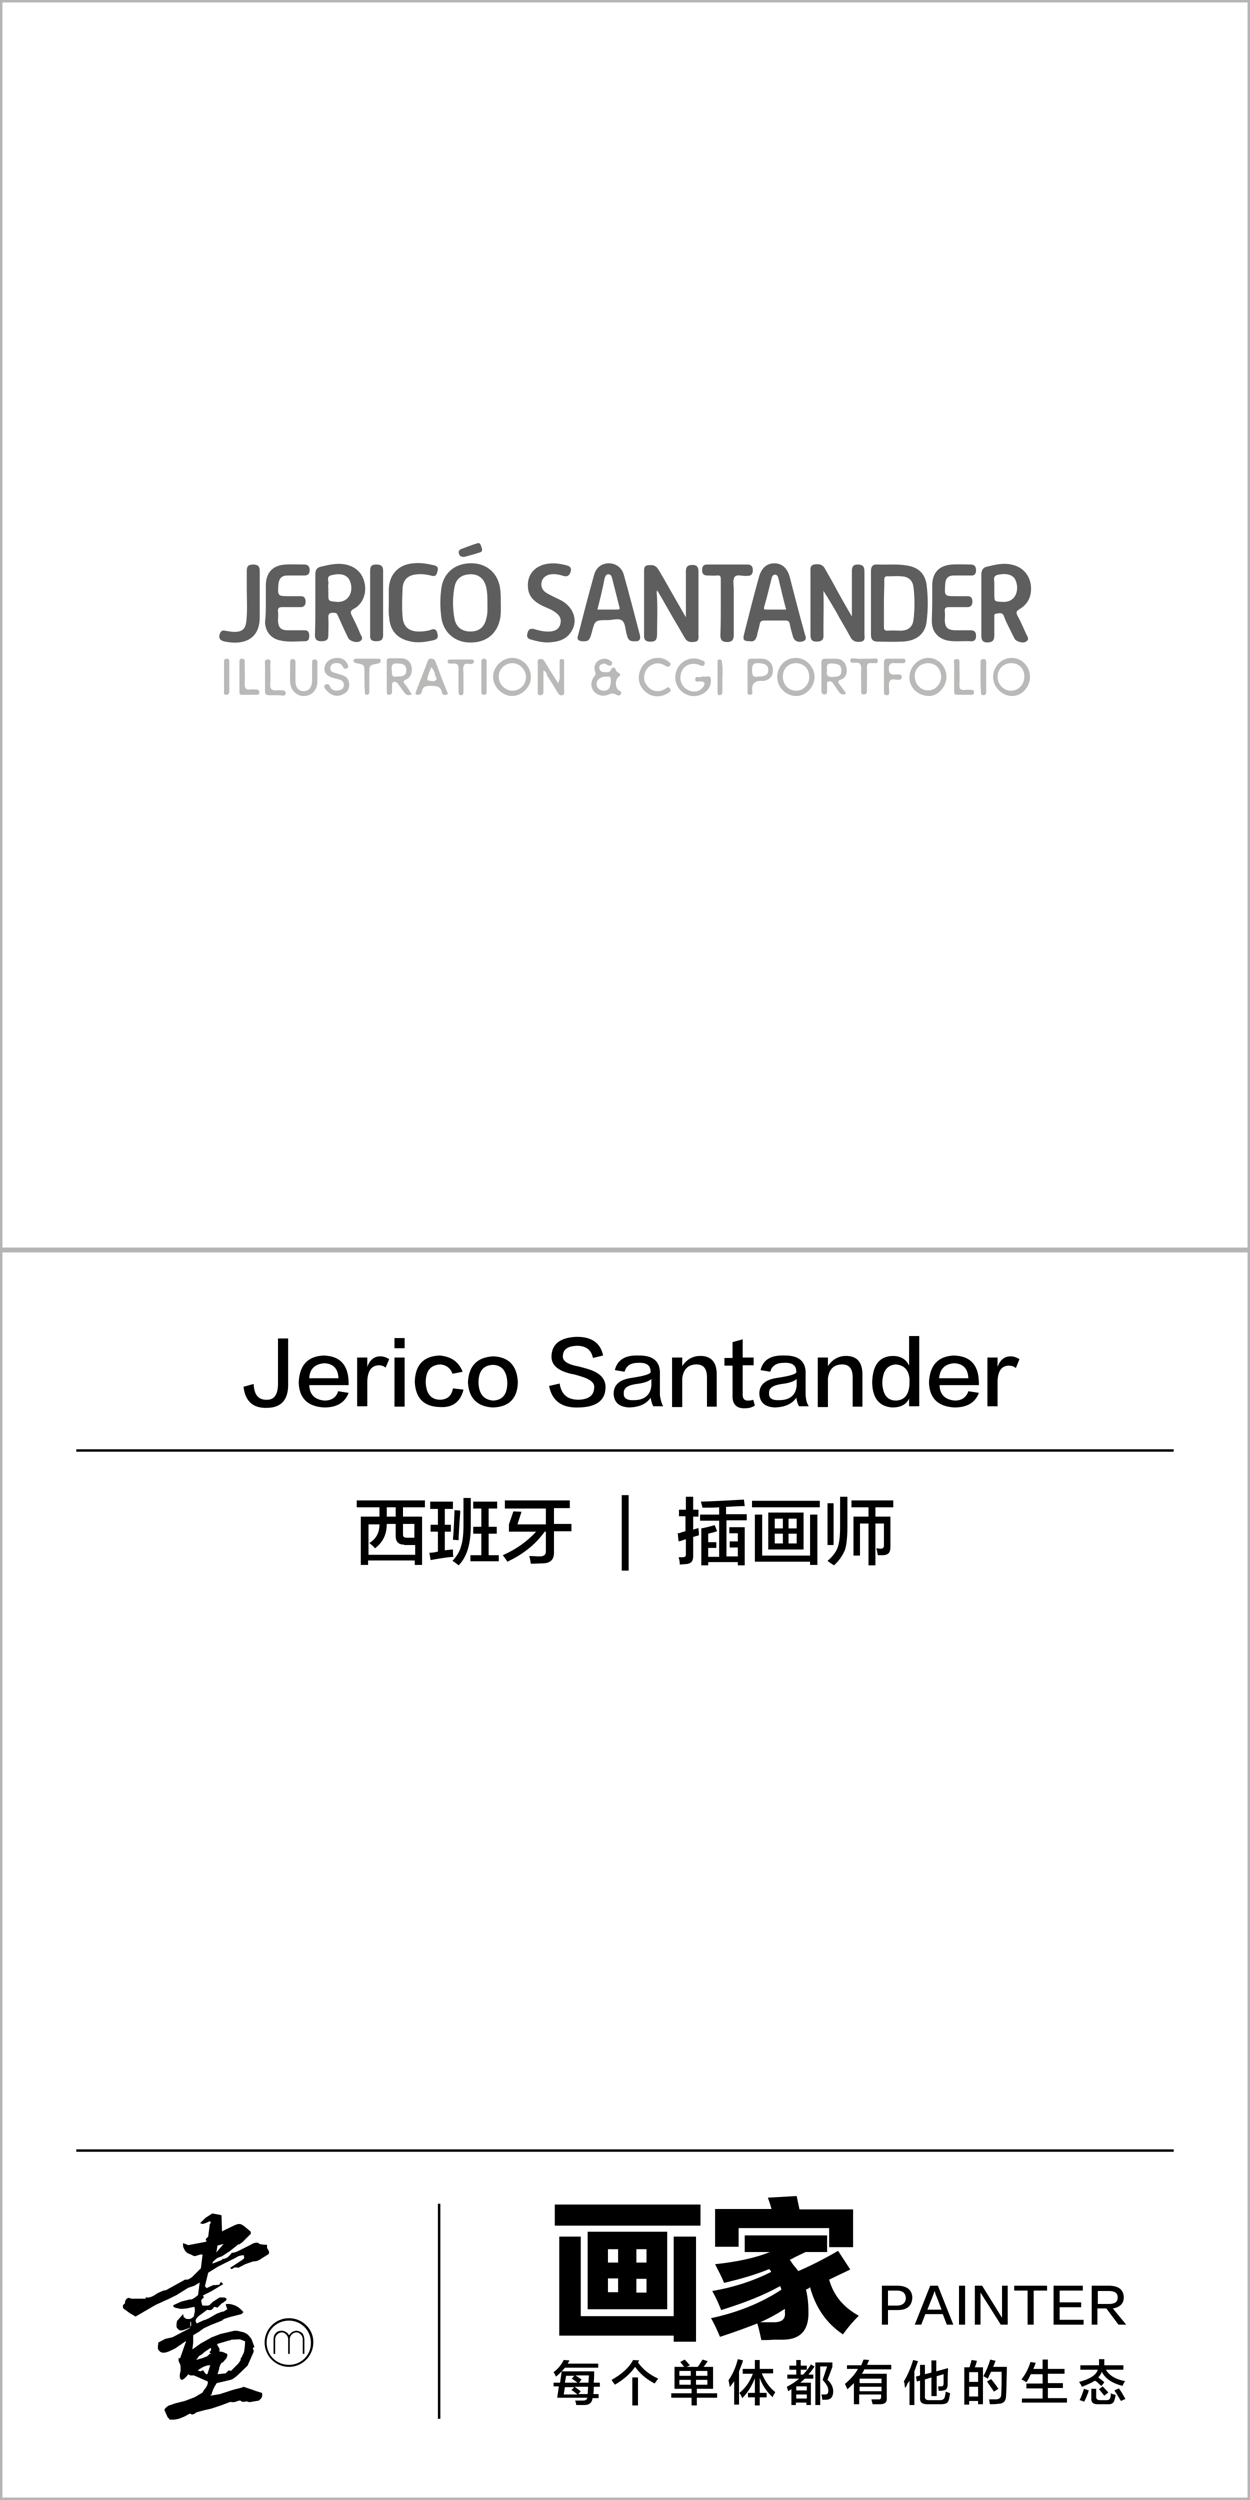 <?xml version="1.0" encoding="utf-8"?>
<!-- Generator: Adobe Illustrator 19.0.0, SVG Export Plug-In . SVG Version: 6.00 Build 0)  -->
<svg version="1.1" id="图层_1" xmlns="http://www.w3.org/2000/svg" xmlns:xlink="http://www.w3.org/1999/xlink" x="0px" y="0px"
	 width="308px" height="616px" viewBox="-5 -258 308 616" style="enable-background:new -5 -258 308 616;" xml:space="preserve">
<style type="text/css">
	.st0{fill:#5F5E5E;}
	.st1{fill:#B9B9B8;}
	.st2{fill:#B5B5B6;}
</style>
<g id="XMLID_72_">
	<path id="XMLID_70_" class="st0" d="M204.9-106.1c0-4,0-7.6,0-11.2c0-1,0.3-1.6,1.4-1.6c1.2,0,1.7,0.4,1.7,1.7c0,5.1,0,10.2,0,15.3
		c0,0.8,0.3,1.8-0.8,2s-2.1,0-2.7-1.2c-1.1-2.1-2.4-4.1-3.5-6.2c-1-1.7-2-3.4-3.1-5.1c0.1,3,0,6,0,8.9c0,0.6,0,1.3,0,1.9
		c0.1,1.2-0.4,1.7-1.7,1.7s-1.5-0.7-1.5-1.8c0-5.1,0-10.2,0-15.3c0-0.7-0.2-1.7,0.9-1.9c1-0.2,2-0.1,2.6,0.9
		c0.7,1.3,1.5,2.6,2.2,3.9C201.8-111.5,203.2-109,204.9-106.1z"/>
	<path id="XMLID_69_" class="st0" d="M156.8-112.1c0.3,3.5,0.1,6.9,0.1,10.4c0,1.5-0.5,1.9-2,1.8c-0.8-0.1-1.2-0.5-1.2-1.3
		c0-5.4,0-10.9,0-16.3c0-0.6,0.2-1.1,0.8-1.2c0.9-0.1,1.8-0.2,2.5,0.7c0.5,0.7,0.9,1.5,1.4,2.3c1.8,3.2,3.6,6.3,5.6,9.8
		c0-1.5,0-2.6,0-3.7c0-2.5,0-5,0-7.6c0-1.2,0.5-1.6,1.6-1.6s1.5,0.5,1.5,1.6c0,5.2,0,10.4,0,15.5c0,0.7,0.2,1.6-0.7,1.8
		c-1,0.2-2,0.2-2.6-0.8c-0.7-1.2-1.4-2.4-2.1-3.6c-1.5-2.5-2.9-5.1-4.4-7.6c-0.1-0.2-0.1-0.5-0.4-0.4
		C156.8-112.6,156.8-112.3,156.8-112.1z"/>
	<path id="XMLID_140_" class="st0" d="M209.6-109.6c0-2.6,0-5.1,0-7.7c0-1.2,0.5-1.7,1.7-1.6c2.5,0.1,5-0.2,7.5,0.3
		c2.6,0.5,4.1,2,4.5,4.6c0.4,3.1,0.4,6.2,0,9.3c-0.4,3-2.6,4.7-6.1,4.8c-2,0.1-4,0-5.9,0c-1.2,0-1.7-0.5-1.7-1.7
		C209.6-104.3,209.6-106.9,209.6-109.6z M212.8-109.4c0,1.9,0,3.9,0,5.8c0,0.7,0.1,1,0.9,1c1.1-0.1,2.3,0,3.4,0c1.8-0.1,2.8-1,3-2.8
		c0.3-2.6,0.3-5.2,0-7.8c-0.2-1.8-1.2-2.7-3-2.8c-1-0.1-2.1,0-3.1,0c-0.9-0.1-1.2,0.2-1.1,1.1C212.9-113.2,212.8-111.3,212.8-109.4z
		"/>
	<path id="XMLID_137_" class="st0" d="M118.4-109.4c0,1.5,0.1,3-0.3,4.4c-0.9,3.5-3.7,5.5-7.6,5.3c-3.4-0.1-6.1-2.4-6.7-5.8
		c-0.4-2.6-0.4-5.3,0-7.9c0.7-3.8,3.7-6,7.8-5.8c3.7,0.2,6.4,2.8,6.7,6.8C118.4-111.4,118.4-110.4,118.4-109.4z M115.1-109.5
		c0-1.3,0-2.5-0.3-3.8c-0.5-2.1-1.8-3.2-3.8-3.2c-2.1,0-3.6,1-4,3.1c-0.5,2.6-0.5,5.3,0,7.9c0.4,2,1.8,3.1,3.9,3.1s3.4-1,3.9-3.1
		C115.2-106.8,115.1-108.2,115.1-109.5z"/>
	<path id="XMLID_134_" class="st0" d="M236.8-109c0-2.5,0-5,0-7.4c0-1.1,0.4-1.8,1.5-2c2.1-0.5,4.1-1,6.3-0.4c2.4,0.6,4.1,2.5,4.4,5
		c0.3,2.5-0.6,4.6-2.8,5.9c-0.8,0.5-0.9,0.8-0.5,1.6c0.8,1.4,1.4,2.9,2.1,4.4c0.3,0.7,1,1.4,0,2c-0.7,0.5-2.4,0-2.8-0.7
		c-0.5-1-1-2-1.5-3c-0.4-0.8-0.8-1.6-1.1-2.5c-0.4-1.1-1.2-0.8-1.9-0.7c-0.8,0.1-0.4,0.8-0.5,1.2c0,1.4,0,2.8,0,4.2
		c0,1.2-0.5,1.7-1.7,1.7s-1.5-0.6-1.5-1.7C236.8-104.1,236.8-106.6,236.8-109z M240-113c0,0.4,0,0.8,0,1.2c0,2.1,0,2,2,2.1
		c3.5,0.2,4.2-3.2,3.2-5.4c-0.6-1.3-2.2-1.7-4.2-1.3c-1.6,0.3-0.9,1.5-1,2.3C240-113.7,240-113.4,240-113z"/>
	<path id="XMLID_131_" class="st0" d="M72.7-109.1c0-2.5,0-5,0-7.4c0-1.1,0.4-1.7,1.5-1.9c2.1-0.5,4.2-1,6.4-0.4
		c2.5,0.7,3.9,2.4,4.3,4.8c0.4,2.4-0.6,4.9-2.7,6c-0.9,0.5-0.9,0.9-0.5,1.7c0.7,1.4,1.4,2.8,2,4.3c0.3,0.7,1,1.4,0,2
		c-0.8,0.5-2.5,0-2.9-0.8c-0.9-1.8-1.7-3.6-2.5-5.4c-0.2-0.4-0.3-0.8-0.9-0.8c-1-0.1-1.6,0.1-1.5,1.3c0.1,1.4,0,2.9,0,4.3
		c0,1.1-0.6,1.4-1.7,1.4s-1.6-0.4-1.6-1.5C72.7-104,72.7-106.6,72.7-109.1z M75.9-113c0,0.4,0,0.8,0,1.2c0,2,0,1.9,2.1,2.1
		c3.2,0.2,4.3-3,3.1-5.4c-0.7-1.3-2.2-1.7-4.3-1.2c-1.6,0.3-0.7,1.5-0.9,2.3C75.8-113.7,75.9-113.3,75.9-113z"/>
	<path id="XMLID_128_" class="st0" d="M151.3-100c-1,0.1-1.6-0.4-1.8-1.4c0-0.1,0-0.2-0.1-0.3c-0.3-1.1-0.3-2.6-1-3.3
		c-0.9-0.8-2.4-0.2-3.7-0.2c-3.1,0-3.1,0-3.9,3.1c-0.5,1.9-0.8,2.2-2.4,2.1c-0.9-0.1-1.3-0.5-1-1.3c1.3-5.1,2.6-10.1,4-15.1
		c0.5-1.8,1.9-2.8,3.6-2.8c1.7,0,3.2,1,3.7,2.8c1.4,5,2.7,10,4,15C152.9-100.2,152.3-99.9,151.3-100z M142.2-107.8
		c1.7,0,3.3,0,4.9,0c0.6,0,0.7-0.2,0.5-0.7c-0.6-2.4-1.2-4.7-1.8-7.1c-0.1-0.4-0.3-0.9-0.9-0.9c-0.6,0-0.7,0.5-0.9,0.9
		C143.5-113,142.9-110.5,142.2-107.8z"/>
	<path id="XMLID_125_" class="st0" d="M179.8-100c-1.5,0-1.8-0.3-1.5-1.6c1.2-4.8,2.4-9.5,3.7-14.2c0.6-2.2,1.9-3.4,3.8-3.4
		c1.9,0,3.2,1.2,3.8,3.4c1.2,4.7,2.4,9.3,3.7,14c0.2,0.7,0.6,1.4-0.4,1.8c-1.1,0.4-2.2,0-2.5-1.1c-0.3-1-0.6-2.1-0.8-3.1
		c-0.1-0.7-0.4-0.9-1.1-0.9c-1.7,0-3.4,0-5.1,0c-0.7,0-1.1,0.2-1.2,0.9c-0.2,1-0.5,1.9-0.7,2.9C181.2-100.3,180.7-99.8,179.8-100z
		 M188.7-107.8c-0.7-2.6-1.3-5.2-1.9-7.7c-0.1-0.4-0.3-0.9-0.8-0.9c-0.6,0-0.8,0.5-0.9,1c-0.6,2.3-1.1,4.6-1.8,6.9
		c-0.2,0.7,0.1,0.7,0.6,0.7C185.4-107.8,186.9-107.8,188.7-107.8z"/>
	<path id="XMLID_56_" class="st0" d="M60.5-109.5c0-1.4,0-2.8,0-4.2c0-3.1,1.6-5,4.8-5.2c1.6-0.1,3.2,0,4.7,0c0.9,0,1.3,0.5,1.3,1.4
		s-0.4,1.3-1.3,1.3c-1.4,0-2.7,0-4.1,0c-1.5,0-2.1,0.7-2.3,2.1c-0.2,3-0.2,3,2.7,3c0.9,0,1.9,0,2.8,0s1.2,0.5,1.2,1.4
		c0,0.8-0.4,1.3-1.2,1.3c-1.5,0-3.1,0-4.6,0c-0.7,0-1.1,0.2-1,1s0,1.6,0,2.4c0.1,1.6,0.7,2.3,2.4,2.3c1.4,0,2.8,0,4.2,0
		c0.9,0,1.1,0.6,1.1,1.4c0,0.7-0.2,1.3-1,1.3c-2.1,0-4.1,0.3-6.2-0.2c-2.3-0.5-3.6-2.2-3.7-4.5C60.5-106.3,60.5-107.9,60.5-109.5z"
		/>
	<path id="XMLID_55_" class="st0" d="M224.7-109.5c0-1.4,0-2.8,0-4.2c0-3.2,1.7-5,4.9-5.2c1.5-0.1,3.1,0,4.6,0
		c0.9,0,1.3,0.5,1.3,1.4s-0.4,1.4-1.3,1.3c-1.4,0-2.7,0-4.1,0c-1.5,0-2.1,0.7-2.2,2.1c-0.2,3-0.2,3,2.7,3c0.9,0,1.9,0,2.8,0
		c1,0,1.2,0.6,1.2,1.4c0,0.8-0.4,1.3-1.2,1.3c-1.5,0-3.1,0-4.6,0c-0.7,0-1.1,0.2-1,1s0,1.6,0,2.4c0.1,1.6,0.7,2.2,2.4,2.3
		c1.3,0,2.6,0,3.9,0c1,0,1.4,0.4,1.4,1.4s-0.5,1.4-1.4,1.3c-1.9-0.1-3.9,0.2-5.8-0.2c-2.3-0.6-3.6-2.2-3.7-4.5
		C224.6-106.3,224.7-107.9,224.7-109.5z"/>
	<path id="XMLID_54_" class="st0" d="M130-99.7c-1.4,0-2.8-0.3-4.1-0.7c-1-0.2-1.2-0.8-0.9-1.7c0.2-0.9,0.8-1.1,1.6-0.9
		c1.3,0.4,2.6,0.7,4,0.6c1.1-0.1,2-0.5,2.4-1.6c0.4-1.2,0.1-2.2-1-3c-1-0.8-2.2-1.2-3.3-1.7c-1.8-0.9-3.4-2.1-3.6-4.4
		c-0.3-2.9,1.2-5,3.9-5.8c1.9-0.5,3.7-0.3,5.6,0.2c0.8,0.2,1.3,0.6,1,1.6c-0.3,0.9-0.8,1.3-1.8,1c-0.9-0.3-1.9-0.5-2.9-0.4
		c-1.1,0.1-2,0.6-2.4,1.7c-0.3,1.1,0,2.1,1,2.8c1.1,0.7,2.3,1.2,3.5,1.8c3.2,1.6,4.5,4.9,2.9,7.6C134.6-100.3,132.4-99.8,130-99.7z"
		/>
	<path id="XMLID_53_" class="st0" d="M90.8-109.4c0-1.1,0-2.3,0-3.4c0.1-3.7,2.4-6.1,6-6.4c1.8-0.2,3.5,0.1,5.2,0.5
		c0.9,0.2,1,0.7,0.8,1.5c-0.2,0.7-0.4,1.3-1.3,1.1c-1.1-0.3-2.3-0.5-3.5-0.4c-2.3,0.1-3.7,1.2-3.8,3.5c-0.1,2.3-0.2,4.7,0,7
		c0.2,2.9,2.1,4,5.6,3.5c0.4-0.1,0.9-0.1,1.3-0.3c1-0.4,1.5-0.1,1.7,1c0.3,1.1-0.3,1.4-1.2,1.6c-1.9,0.4-3.8,0.7-5.7,0.2
		c-3.1-0.7-4.8-2.7-5-5.8C90.7-106.9,90.8-108.2,90.8-109.4L90.8-109.4z"/>
	<path id="XMLID_52_" class="st0" d="M172.6-108.4c0-2.3,0-4.6,0-6.9c0-0.7-0.2-1-0.9-0.9c-0.8,0.1-1.6,0-2.4,0
		c-0.9,0-1.3-0.4-1.3-1.3c0-0.9,0.3-1.4,1.2-1.4c3.3,0,6.7,0,10,0c0.9,0,1.3,0.5,1.3,1.4c0,0.8-0.3,1.4-1.3,1.4c-0.1,0-0.2,0-0.3,0
		c-1,0.1-2.4-0.5-2.9,0.3c-0.5,0.7-0.2,2-0.2,3c0,3.7,0,7.5,0,11.2c0,1.1-0.3,1.8-1.6,1.8c-1.4,0-1.7-0.6-1.7-1.8
		C172.6-104,172.6-106.2,172.6-108.4z"/>
	<path id="XMLID_51_" class="st0" d="M59-111.2c0,1.8,0,3.5,0,5.3c0,5.7-4.3,6.7-7.9,6.1c-0.4-0.1-0.9-0.1-1.3-0.3
		c-0.7-0.3-0.9-0.8-0.7-1.5s0.5-1.2,1.3-1c0.8,0.1,1.5,0.3,2.3,0.3c2,0,2.8-0.7,3-2.7c0.3-2.7,0.1-5.4,0.1-8.1c0-1.4,0-2.8,0-4.2
		c0-1.2,0.4-1.6,1.6-1.6c1.2,0,1.6,0.5,1.6,1.6C59-115.3,59-113.2,59-111.2L59-111.2z"/>
	<path id="XMLID_50_" class="st0" d="M86.2-109.4c0-2.7,0-5.3,0-8c0-1.1,0.4-1.5,1.5-1.5s1.7,0.3,1.7,1.5c0,5.3,0,10.6,0,15.9
		c0,1.2-0.6,1.5-1.7,1.5s-1.6-0.4-1.5-1.5C86.2-104.1,86.2-106.8,86.2-109.4z"/>
	<path id="XMLID_115_" class="st1" d="M248.8-91.3c0,2.6-2,4.8-4.4,4.8c-2.5,0-4.7-2.2-4.7-4.7c0-2.6,2.1-4.7,4.6-4.7
		C246.7-95.9,248.7-93.9,248.8-91.3z M247.4-91.3c0-2-1.3-3.3-3.3-3.3c-1.9,0-3.3,1.5-3.3,3.4c0,1.8,1.5,3.4,3.3,3.4
		C246-87.8,247.4-89.4,247.4-91.3z"/>
	<path id="XMLID_112_" class="st1" d="M121.2-95.9c2.5,0,4.6,2.1,4.6,4.7c0.1,2.4-2.2,4.7-4.6,4.7s-4.7-2.2-4.7-4.7
		C116.5-93.7,118.7-95.9,121.2-95.9z M121.2-94.6c-1.8,0-3.4,1.6-3.3,3.3c0,1.9,1.5,3.4,3.3,3.5c1.9,0,3.4-1.5,3.4-3.4
		C124.6-93,123-94.6,121.2-94.6z"/>
	<path id="XMLID_109_" class="st1" d="M228.2-91.2c0,2.5-2.2,4.8-4.4,4.7c-2.7-0.1-4.8-2.1-4.7-4.7c0-2.5,2.2-4.7,4.6-4.7
		C226.2-95.9,228.2-93.8,228.2-91.2z M226.9-91.1c0-2-1.2-3.4-3.1-3.5c-2,0-3.4,1.3-3.4,3.2s1.4,3.5,3.2,3.5
		C225.3-87.8,226.8-89.3,226.9-91.1z"/>
	<path id="XMLID_106_" class="st1" d="M186.5-91.2c0-2.6,2-4.7,4.6-4.7c2.5,0,4.6,2.2,4.6,4.7s-2.1,4.7-4.5,4.7
		C188.7-86.5,186.5-88.6,186.5-91.2z M194.4-91.2c0-2-1.3-3.3-3.2-3.4c-1.9,0-3.3,1.3-3.3,3.3s1.4,3.5,3.3,3.5
		C192.9-87.8,194.4-89.3,194.4-91.2z"/>
	<path id="XMLID_103_" class="st1" d="M144-95.7c0.1,0,0.5,0,0.8,0.2c0.5,0.2,1.2,0.5,1,1.1c-0.2,0.7-0.9,0.4-1.4,0.1
		c-0.5-0.4-0.9-0.1-1.4,0.1c-0.3,0.2-0.4,0.6-0.3,1c0.2,0.5,0.5,0.8,1.1,0.8c0.7,0,1.4,0.3,1.8-0.7c0.2-0.5,0.9-0.6,1.1,0.1
		c0.2,0.5,0.4,0.6,0.8,0.8c0.4,0.3,0.5,0.6,0,0.9c-1,0.7-1,2.8,0,3.4c0.4,0.2,0.7,0.4,0.5,0.9s-0.8,0.4-1.1,0.2
		c-0.8-0.5-1.4-0.3-2.1,0c-1.3,0.5-2.7,0.1-3.5-0.9s-0.8-2.4,0.1-3.6c0.4-0.5,0.4-0.8,0.2-1.3C141.1-94.2,142.1-95.6,144-95.7z
		 M145.5-89.9c0-1.4,0-1.4-1.1-1.4c-1.4,0-2.4,0.8-2.4,1.8s0.8,1.7,1.8,1.7C144.9-87.8,145.4-88.5,145.5-89.9z"/>
	<path id="XMLID_100_" class="st1" d="M96.5-86.9c-1,0.4-1.5,0.1-2-0.6c-0.5-0.7-1-1.4-1.5-2.1c-0.2-0.3-0.6-0.4-0.9-0.4
		c-0.5,0.1-0.5,0.5-0.5,0.8c0,0.5,0,1.1,0,1.6s-0.2,0.8-0.7,0.8s-0.6-0.2-0.6-0.7c0-2.5,0-5,0-7.6c0-0.6,0.3-0.7,0.8-0.7
		c0.9,0,1.9,0,2.8,0c1.3,0,2.3,0.9,2.5,2c0.3,1.3-0.2,2.8-1.3,3.2c-0.9,0.4-0.7,0.7-0.3,1.2c0.3,0.3,0.5,0.7,0.8,1.1
		C95.9-87.8,96.1-87.4,96.5-86.9z M92.8-91.3c1.8,0,2.3-0.4,2.3-1.6c0-1.1-0.6-1.6-2-1.6c-1.1-0.1-1.7,0.1-1.6,1.4
		C91.7-92.2,91.2-91,92.8-91.3z"/>
	<path id="XMLID_37_" class="st1" d="M128.9-92.8c0,1.7,0,3.2,0,4.8c0,0.6,0.1,1.3-0.8,1.3c-0.9,0-0.5-0.8-0.6-1.3
		c0-2.2,0-4.3,0-6.5c0-0.4-0.2-1,0.5-1.1c0.6-0.1,0.9,0.1,1.2,0.6c1,1.7,2.1,3.4,3.3,5.3c0.7-1.2,0.3-2.3,0.4-3.5c0-0.5,0-1,0-1.5
		c0-0.4-0.1-1,0.6-0.9c0.6,0,0.5,0.5,0.5,0.9c0,2.3,0,4.5,0,6.8c0,0.4,0.2,1-0.4,1.2c-0.6,0.2-1-0.3-1.3-0.8c-0.8-1.4-1.6-2.7-2.5-4
		C129.7-92,129.6-92.5,128.9-92.8z"/>
	<path id="XMLID_96_" class="st1" d="M197.4-91.3c0-1.1,0-2.2,0-3.4c0-0.8,0.3-1,1-1c0.9,0,1.9,0,2.8,0c1.2,0.1,2,0.8,2.3,1.9
		c0.4,1.4,0,2.8-1.2,3.2c-1.1,0.4-0.8,0.8-0.3,1.4c0.4,0.5,0.8,1.1,1.2,1.6c0.1,0.2,0.3,0.4,0.1,0.6c-0.1,0.1-0.4,0.1-0.6,0.1
		c-0.6,0-0.9-0.5-1.2-0.9c-0.4-0.6-0.8-1.2-1.2-1.8c-0.3-0.4-0.7-0.6-1.1-0.5c-0.6,0.1-0.4,0.6-0.4,1s0,0.9,0,1.3
		c0,0.4,0,0.9-0.6,0.9s-0.8-0.4-0.8-0.9v-0.1C197.4-89,197.4-90.1,197.4-91.3z M198.8-92.8c-0.3,1.2,0.2,1.7,1.5,1.6
		c1.1-0.1,2-0.1,2-1.5c0-1.3-0.5-1.7-2.1-1.8C198.8-94.7,198.6-94,198.8-92.8z"/>
	<path id="XMLID_34_" class="st1" d="M168.3-91.3c0.6,0.2,1.6-0.4,1.8,0.4c0.2,0.8,0,1.9-0.6,2.7c-1.2,1.6-3.5,2.2-5.4,1.3
		c-2-0.9-3.1-3.1-2.6-5.2c0.6-2.9,3.6-4.4,6.2-3.3c0.5,0.2,1.2,0.3,0.9,1.1c-0.3,0.7-0.9,0.3-1.4,0.1c-1.4-0.5-2.8-0.2-3.7,0.8
		s-1.1,2.7-0.5,3.9s1.9,2,3.3,1.9c0.9-0.1,1.5-0.5,2-1.2c0.2-0.3,0.4-0.6,0.2-1c-0.2-0.3-0.6-0.2-0.8-0.3c-0.5-0.1-1.4,0.4-1.4-0.5
		c0-1,1-0.4,1.5-0.6C167.9-91.3,168.1-91.3,168.3-91.3z"/>
	<path id="XMLID_92_" class="st1" d="M105.3-87.3c0.1,0.3-0.1,0.5-0.4,0.5c-0.4,0.1-0.9,0-1-0.5c-0.3-1.8-1.6-1.7-2.9-1.7
		c-1,0-1.8,0.1-2,1.3c-0.1,0.3-0.2,0.7-0.6,0.8c-0.3,0.1-0.6,0.2-0.9,0s0-0.5,0-0.7c0.9-2.4,1.9-4.8,2.8-7.3c0.2-0.5,0.4-0.9,1-0.8
		c0.5,0,0.8,0.2,1,0.7c0.9,2.4,1.8,4.9,2.8,7.3C105.2-87.5,105.3-87.4,105.3-87.3z M101.3-93.6c-0.4,0.9-0.7,1.6-0.9,2.4
		c-0.1,0.3-0.3,0.8,0.2,0.9c0.6,0.1,1.3,0.3,1.8-0.1c0.4-0.3-0.1-0.9-0.2-1.3C102.1-92.3,101.9-92.9,101.3-93.6z"/>
	<path id="XMLID_31_" class="st1" d="M78.2-95.9c0.9,0,1.9,0.4,2.4,1.5c0.2,0.4,0.4,0.8-0.1,1.1c-0.4,0.2-0.8,0.1-1-0.4
		c-0.4-0.8-1.1-1-1.9-0.9c-0.7,0.1-1.1,0.4-1.2,1.1c-0.1,0.6,0.2,1,0.8,1.2c0.4,0.1,0.9,0.3,1.3,0.4c1.2,0.3,2.3,0.7,2.5,2.1
		c0.2,1-0.1,2-1,2.6c-1.2,0.8-2.4,0.9-3.7,0.1c-0.4-0.3-0.8-0.7-1.1-1.1c-0.2-0.3-0.6-0.8,0-1.1c0.5-0.3,0.9-0.1,1.1,0.4
		c0.4,1,1.3,1.2,2.2,1c0.6-0.1,1.1-0.4,1.2-1.1c0.1-0.7-0.2-1.3-0.9-1.5c-0.6-0.2-1.2-0.3-1.8-0.5c-1.6-0.5-2.3-1.4-2-2.7
		C75.3-95,76.5-95.9,78.2-95.9z"/>
	<path id="XMLID_30_" class="st1" d="M73.2-92c0,0.7,0,1.4,0,2c0,2-1.4,3.5-3.3,3.5c-1.7,0.1-3.3-1.4-3.4-3.3c-0.1-1.7,0-3.3,0-5
		c0-0.4,0-0.8,0.6-0.8s0.7,0.4,0.7,0.9c0,1.5,0,3,0,4.5c0,1.6,0.8,2.5,2,2.5c1.3,0,2-0.9,2.1-2.4c0-1.5,0-3,0-4.5
		c0-0.5,0-0.9,0.6-0.9c0.7,0,0.7,0.4,0.7,0.9C73.2-93.8,73.2-92.9,73.2-92z"/>
	<path id="XMLID_87_" class="st1" d="M179.2-91.2c0-1.2,0-2.3,0-3.5c0-0.7,0.2-1,0.9-1c0.9,0,1.9,0,2.8,0c1.3,0.1,2.3,1,2.5,2.2
		c0.2,1.7-0.3,2.7-1.8,3.2c-0.1,0-0.3,0.1-0.4,0.1c-2-0.2-3.2,0.4-2.8,2.8c0.1,0.4-0.3,0.6-0.7,0.6c-0.5,0-0.5-0.4-0.5-0.8
		C179.2-88.7,179.2-90,179.2-91.2z M181.8-91.3c1.8,0,2.5-0.5,2.5-1.6s-0.7-1.6-2.3-1.7c-1.3-0.1-1.7,0.4-1.7,1.7
		S180.6-91,181.8-91.3z"/>
	<path id="XMLID_27_" class="st1" d="M157.1-95.9c1,0,1.9,0.3,2.6,0.9c0.3,0.2,0.8,0.5,0.4,1c-0.3,0.4-0.7,0.3-1.1,0.1
		c-1.2-0.8-2.4-0.9-3.7-0.1c-1.5,0.9-2.1,3.2-1.1,4.6c1,1.7,3,2.2,4.6,1.2c0.5-0.3,0.9-0.8,1.3-0.1c0.5,0.7-0.3,0.9-0.7,1.2
		c-1.7,1-3.8,0.9-5.3-0.4c-1.6-1.3-2.1-3.3-1.4-5.2C153.4-94.7,155.1-95.9,157.1-95.9z"/>
	<path id="XMLID_26_" class="st1" d="M212.8-91.3c0-1.1,0-2.3,0-3.4c0-0.7,0.2-1,0.9-1c1.2,0,2.3,0,3.5,0c0.4,0,0.9-0.1,0.9,0.5
		c0,0.7-0.5,0.6-1,0.6s-1,0-1.5,0c-1-0.1-1.6,0.1-1.6,1.4c0,1.2,0.6,1.5,1.6,1.4c0.3,0,0.6,0,0.9,0c0.4,0,0.7,0.1,0.7,0.6
		s-0.3,0.7-0.7,0.7c-0.8,0.1-1.9-0.5-2.3,0.4c-0.3,0.6-0.1,1.6-0.1,2.4c0,0.4,0.1,1-0.6,1c-0.7,0-0.7-0.5-0.7-1
		C212.8-89,212.8-90.2,212.8-91.3z"/>
	<path id="XMLID_25_" class="st1" d="M208-95.7c0.7,0,1.4,0,2,0c0.5,0,1.2-0.3,1.3,0.5c0,0.9-0.8,0.5-1.2,0.6c-0.1,0-0.2,0-0.3,0
		c-0.9-0.1-1.2,0.2-1.2,1.1c0.1,1.8,0,3.6,0,5.4c0,0.5,0.1,1.2-0.7,1.2c-0.9,0.1-0.7-0.7-0.7-1.2c0-1.7-0.1-3.4,0-5.1
		c0-1.1-0.3-1.6-1.4-1.5c-0.2,0-0.4,0-0.7,0c-0.4,0-0.6-0.2-0.6-0.6c0-0.4,0.3-0.5,0.6-0.5C206.2-95.7,207.1-95.6,208-95.7L208-95.7
		z"/>
	<path id="XMLID_24_" class="st1" d="M62.9-86.7c-2.9,0-2.6,0.3-2.6-2.6c0-1.6,0-3.2,0-4.8c0-0.6-0.3-1.4,0.7-1.4s0.6,0.9,0.6,1.3
		c0,1.5,0.1,3.1,0,4.6c-0.1,1.3,0.3,1.8,1.6,1.7c0.5-0.1,1,0,1.5,0c0.4,0,0.7,0.3,0.7,0.7c0,0.5-0.3,0.6-0.7,0.6
		C64-86.7,63.4-86.7,62.9-86.7z"/>
	<path id="XMLID_23_" class="st1" d="M230.1-91.3c0-1,0-2.1,0-3.1c0-0.5-0.3-1.2,0.6-1.2c0.9,0,0.7,0.7,0.7,1.2c0,1.7,0.1,3.4,0,5.1
		c0,1,0.2,1.4,1.3,1.3c0.6-0.1,1.2,0,1.8,0c0.4,0,0.5,0.3,0.5,0.6c0,0.4-0.2,0.6-0.5,0.6c-1.3,0-2.5,0-3.8,0c-0.6,0-0.6-0.5-0.6-0.9
		C230.1-88.9,230.1-90.1,230.1-91.3z"/>
	<path id="XMLID_22_" class="st1" d="M54-91.2c0-1.1,0-2.3,0-3.4c0-0.5-0.1-1.1,0.6-1.1c0.8,0,0.7,0.5,0.7,1c0,1.8,0.1,3.5,0,5.3
		c0,1,0.3,1.4,1.3,1.3c0.5-0.1,1.1,0,1.6,0c0.4,0,0.7,0.2,0.7,0.7c0,0.4-0.2,0.6-0.6,0.6c-1.3,0-2.5,0-3.8,0c-0.6,0-0.5-0.5-0.5-0.9
		C54-88.8,54-90,54-91.2z"/>
	<path id="XMLID_21_" class="st1" d="M84.8-90.7c0-0.5,0-1,0-1.5c0-2,0-2-2-2.4c-0.3-0.1-0.6-0.1-0.7-0.5c0-0.5,0.3-0.6,0.7-0.6
		c1.8,0,3.5,0,5.3,0c0.3,0,0.7,0,0.7,0.5s-0.3,0.6-0.7,0.7C86-94.1,86-94.1,86-91.9c0,1.4,0,2.9,0,4.3c0,0.4-0.1,0.8-0.6,0.8
		s-0.5-0.4-0.5-0.8C84.8-88.6,84.8-89.6,84.8-90.7z"/>
	<path id="XMLID_20_" class="st1" d="M109.2-90.6c0,1,0,2,0,3c0,0.4,0,0.9-0.6,0.9s-0.6-0.4-0.6-0.9c0-1.8-0.1-3.7,0-5.5
		c0-1.1-0.3-1.5-1.4-1.4c-0.2,0-0.4,0-0.7,0c-0.4,0-0.6-0.1-0.6-0.5s0.3-0.5,0.6-0.5c1.8,0,3.5,0,5.3,0c0.3,0,0.6,0.1,0.6,0.5
		s-0.3,0.5-0.6,0.6c-0.7,0.1-1.6-0.4-1.9,0.4c-0.3,0.6-0.1,1.4-0.1,2.1C109.2-91.5,109.2-91.1,109.2-90.6z"/>
	<path id="XMLID_19_" class="st0" d="M109.5-120.8c-0.9,0.1-1.2-0.2-1.4-0.7c-0.2-0.6,0-1,0.5-1.2c1.3-0.5,2.6-1,3.9-1.4
		c0.7-0.3,0.9,0.2,1.1,0.8c0.2,0.5,0.4,1.2-0.3,1.4C112.1-121.5,110.6-121.1,109.5-120.8z"/>
	<path id="XMLID_18_" class="st1" d="M114.9-91.3c0,1.2,0,2.3,0,3.5c0,0.5,0.1,1-0.7,1c-0.7,0-0.6-0.5-0.6-0.9c0-2.3,0-4.7,0-7
		c0-0.4-0.1-0.9,0.6-1c0.8,0,0.7,0.5,0.7,1C114.9-93.5,114.9-92.4,114.9-91.3z"/>
	<path id="XMLID_17_" class="st1" d="M236.6-91.2c0-1.2,0-2.4,0-3.6c0-0.5,0.1-0.8,0.7-0.8c0.6,0,0.7,0.3,0.7,0.8c0,2.4,0,4.9,0,7.3
		c0,0.5-0.2,0.8-0.7,0.8c-0.6,0-0.6-0.4-0.6-0.8C236.6-88.8,236.6-90,236.6-91.2z"/>
	<path id="XMLID_16_" class="st1" d="M50.2-91.3c0-1.1,0-2.2,0-3.4c0-0.5-0.1-0.9,0.6-1c0.7,0,0.7,0.4,0.7,0.9c0,2.3,0,4.7,0,7
		c0,0.6-0.1,1-0.8,1s-0.5-0.6-0.5-1C50.2-89,50.2-90.1,50.2-91.3z"/>
	<path id="XMLID_2_" class="st1" d="M173-91.3c0,1.3,0,2.5,0,3.8c0,0.4-0.1,0.7-0.6,0.8c-0.5,0-0.6-0.3-0.6-0.7c0-2.5,0-4.9,0-7.4
		c0-0.4,0-0.7,0.5-0.7c0.6,0,0.6,0.4,0.6,0.8C173.1-93.6,173.1-92.5,173-91.3z"/>
	<path id="XMLID_1_" class="st1" d="M156.8-112.1c0-0.2,0-0.4,0-0.4c0.3,0,0.4,0.2,0.4,0.4C157.1-112.1,157-112.1,156.8-112.1z"/>
</g>
<g id="XMLID_1736_">
	<path d="M63.5,71.8h2.5v11.1c0.1,4-1.7,6-5.3,6c-3.4,0.1-5.3-1.7-5.7-5.2l2.5-0.7c0.1,2.6,1.1,3.9,3.1,3.9c2,0.1,2.9-1.3,2.9-4
		V71.8z"/>
	<path d="M78.3,84.8l2.6,0.4c-0.9,2.4-2.9,3.6-6,3.6c-4-0.2-6.2-2.2-6.3-6.2c0.2-4.2,2.2-6.4,6.1-6.6c4,0.1,6.1,2.2,6.2,6.6
		c0,0.3,0,0.5,0,0.7h-9.7c0.1,2.4,1.4,3.6,3.8,3.8C76.7,87.1,77.9,86.3,78.3,84.8z M71.2,81.6h7.2c-0.1-2.4-1.3-3.6-3.5-3.7
		C72.6,78.1,71.3,79.3,71.2,81.6z"/>
	<path d="M85.5,82.3v6.2h-2.5V76.5h2.5v2.3c0.6-1.7,1.7-2.6,3.2-2.6c0.7,0,1.4,0.2,2.2,0.7L90,79c-0.4-0.4-1-0.6-1.7-0.6
		C86.5,78.5,85.6,79.8,85.5,82.3z"/>
	<path d="M92.2,74.2v-2.5h2.5v2.5H92.2z M92.2,88.5V76.5h2.5v12.1H92.2z"/>
	<path d="M109,80l-2.5,0.5c-0.5-1.4-1.6-2.2-3-2.3c-2.4,0.1-3.6,1.6-3.6,4.4c0.1,2.8,1.3,4.3,3.6,4.3c1.8-0.1,2.8-1,3.1-2.8l2.6,0.3
		c-0.7,3-2.7,4.5-5.8,4.3c-4-0.1-6-2.2-6.2-6.2c0.1-4.2,2.2-6.4,6.2-6.5C106.2,76.3,108,77.5,109,80z"/>
	<path d="M116.6,76.2c3.8,0.2,5.8,2.3,6,6.4c-0.1,4-2.2,6.1-6.2,6.2c-3.8-0.2-5.9-2.3-6.1-6.2C110.5,78.5,112.6,76.4,116.6,76.2z
		 M116.5,87.1c2.3-0.1,3.5-1.5,3.5-4.4c-0.1-2.8-1.3-4.3-3.5-4.4c-2.4,0.1-3.6,1.5-3.6,4.4C113,85.5,114.2,86.9,116.5,87.1z"/>
	<path d="M130.3,83.5l2.6-0.6c0.4,2.7,1.9,4,4.7,4c2.4-0.1,3.7-1,3.8-2.9c0.2-1.3-1-2.2-3.4-2.9c-0.2-0.1-0.7-0.2-1.4-0.4
		c-0.2-0.1-0.4-0.1-0.5-0.1c-3.7-0.8-5.4-2.3-5.2-4.7c0.2-2.8,2.2-4.3,6-4.5c3.8-0.1,6.1,1.5,6.7,4.6l-2.5,0.6c-0.4-2-1.7-3-4-3
		c-2.1,0.1-3.3,0.8-3.4,2.4c-0.2,1.3,1.1,2.2,3.9,2.7c1.1,0.3,1.9,0.5,2.5,0.7c2.8,0.9,4.2,2.4,4.1,4.6c-0.1,3.1-2.3,4.7-6.5,4.8
		C133.5,89,131,87.2,130.3,83.5z"/>
	<path d="M158.4,88.5h-2.4c-0.3-0.4-0.5-1.1-0.7-2.1c-1,1.5-2.7,2.3-5.2,2.4c-2.5-0.1-3.8-1.2-3.9-3.4c0-2.2,1.5-3.5,4.5-3.9
		c2.6-0.4,4.2-0.8,4.6-1.3c0.1-1.7-0.9-2.5-3-2.4c-1.9,0-3,0.7-3.4,2.2l-2.4-0.4c0.6-2.5,2.5-3.7,5.7-3.6c3.8-0.1,5.6,1.5,5.4,4.8
		c0,1.5,0,3.1,0,5C157.8,87,158,87.8,158.4,88.5z M155.5,83.4v-1.6c-0.7,0.6-1.9,1-3.6,1.2c-2.2,0.3-3.3,1-3.2,2.3
		c-0.1,1.2,0.8,1.8,2.5,1.7C153.8,87,155.3,85.7,155.5,83.4z"/>
	<path d="M171.7,88.6h-2.5v-7.2c0-2.2-0.9-3.3-2.8-3.2c-1.9,0.1-3,1.2-3.3,3.4v7.1h-2.5V76.5h2.5v2.1c1-1.5,2.4-2.4,4.2-2.5
		c3-0.1,4.4,1.6,4.3,4.9V88.6z"/>
	<path d="M178,72v4.5h2.7v1.9H178v6.9c-0.1,1.3,0.4,1.9,1.5,1.8c0.4,0,0.8-0.1,1.1-0.2l0.4,1.4c-0.5,0.4-1.3,0.7-2.4,0.7
		c-2.1,0.1-3.2-1-3.1-3.2v-7.3h-2v-1.9h2v-3.9L178,72z"/>
	<path d="M194.3,88.5h-2.4c-0.3-0.4-0.5-1.1-0.7-2.1c-1,1.5-2.7,2.3-5.2,2.4c-2.5-0.1-3.8-1.2-3.9-3.4c0-2.2,1.5-3.5,4.5-3.9
		c2.6-0.4,4.2-0.8,4.6-1.3c0.1-1.7-0.9-2.5-3-2.4c-1.9,0-3,0.7-3.4,2.2l-2.4-0.4c0.6-2.5,2.5-3.7,5.7-3.6c3.8-0.1,5.6,1.5,5.4,4.8
		c0,1.5,0,3.1,0,5C193.6,87,193.8,87.8,194.3,88.5z M191.3,83.4v-1.6c-0.7,0.6-1.9,1-3.6,1.2c-2.2,0.3-3.3,1-3.2,2.3
		c-0.1,1.2,0.8,1.8,2.5,1.7C189.7,87,191.1,85.7,191.3,83.4z"/>
	<path d="M207.6,88.6h-2.5v-7.2c0-2.2-0.9-3.3-2.8-3.2c-1.9,0.1-3,1.2-3.3,3.4v7.1h-2.5V76.5h2.5v2.1c1-1.5,2.4-2.4,4.2-2.5
		c3-0.1,4.4,1.6,4.3,4.9V88.6z"/>
	<path d="M219,71.2h2.5v17.3H219v-1.9c-0.7,1.5-2.1,2.2-4.1,2.2c-3.2-0.2-4.9-2.2-5-6.1c0.1-4.4,1.8-6.6,5.3-6.6
		c1.9,0.1,3.1,0.9,3.8,2.4V71.2z M219.1,82.9v-1.2c-0.2-2.1-1.3-3.3-3.3-3.5c-2.2,0.1-3.3,1.6-3.4,4.5c0.1,2.9,1.2,4.4,3.4,4.4
		C217.9,87,219,85.6,219.1,82.9z"/>
	<path d="M233.6,84.8l2.6,0.4c-0.9,2.4-2.9,3.6-6,3.6c-4-0.2-6.2-2.2-6.3-6.2c0.2-4.2,2.2-6.4,6.1-6.6c4,0.1,6.1,2.2,6.2,6.6
		c0,0.3,0,0.5,0,0.7h-9.7c0.1,2.4,1.4,3.6,3.8,3.8C232,87.1,233.1,86.3,233.6,84.8z M226.4,81.6h7.2c-0.1-2.4-1.3-3.6-3.5-3.7
		C227.8,78.1,226.6,79.3,226.4,81.6z"/>
	<path d="M240.8,82.3v6.2h-2.5V76.5h2.5v2.3c0.6-1.7,1.7-2.6,3.2-2.6c0.7,0,1.4,0.2,2.2,0.7l-0.9,2.2c-0.4-0.4-1-0.6-1.7-0.6
		C241.8,78.5,240.9,79.8,240.8,82.3z"/>
</g>
<g id="XMLID_1733_">
	<path d="M82.9,113.4v-1.7h16.8v1.7h-5.4v2.3H99v11.9h-1.8v-1.1H85.7v1.1h-1.8v-11.9h4.6v-2.3H82.9z M94.6,122.6
		c-1.4,0-2.1-0.7-2.1-2.1v-3h-2.2c0,2.5-0.9,4.5-2.9,6c-0.4-0.5-0.9-0.9-1.4-1.3c1.7-1,2.5-2.6,2.5-4.6h-2.7v7.5h11.5v-2.4H94.6z
		 M90.3,113.4v2.3h2.2v-2.3H90.3z M94.3,120.1c0,0.6,0.3,0.8,1,0.8h1.8v-3.4h-2.8V120.1z"/>
	<path d="M101,113.8v-1.8h5.6v1.8h-2v3.9h1.5v1.7h-1.5v4.6c0.2,0,0.6-0.1,1-0.1c0.5-0.1,0.8-0.1,1-0.1c0,0.6,0,1.2,0.1,1.8
		c-1.5,0.1-3.3,0.4-5.6,0.8l-0.3-1.8c0.7,0,1.4-0.1,2.1-0.3v-4.9h-1.8v-1.7h1.8v-3.9H101z M108,127.7c-0.5-0.4-1-0.8-1.5-1.1
		c1.1-1.2,1.8-2.4,2.1-3.6c0.4-1.2,0.6-2.9,0.6-5.1c0-2.3,0-4.6,0-6.8h1.8c0,2.6,0,4.9,0,6.9C111,122.3,110.1,125.6,108,127.7z
		 M108,121.5c-0.5,0-0.9-0.1-1.4-0.1c0.2-2.2,0.3-4.6,0.4-7.3l1.4,0.1c0,0.7-0.1,1.8-0.2,3.2C108.1,119.2,108,120.6,108,121.5z
		 M111.6,113.7v-1.7h5.9v1.7h-2.1v4.5h2v1.7h-2v5.3h2.5v1.5h-7v-1.5h2.7v-5.3h-2v-1.7h2v-4.5H111.6z"/>
	<path d="M119.4,113.6v-1.9h16v1.9h-3.9v3.9h4.3v1.8h-4.3v5.3c0,1.6-0.8,2.5-2.5,2.6c-0.7,0-1.8,0.1-3.2,0.1
		c-0.1-0.7-0.2-1.3-0.4-1.9c0.9,0,1.8,0.1,2.6,0.1c1.1,0,1.6-0.5,1.5-1.5v-4.6h-0.3c-2.2,3.1-5.3,5.6-9.2,7.4
		c-0.2-0.4-0.6-0.9-1.1-1.6c3.4-1.5,6.1-3.5,8.2-5.8h-6.7v-1.8l1.1-3.2l2,0.1l-1,3.1h7v-3.9H119.4z"/>
	<path d="M148.2,129v-18.6h1.7V129H148.2z"/>
	<path d="M162.3,115.7V114h1.7v-3.2h1.8v3.2h1.3v1.7h-1.3v3.2l1.3-0.4c0,0.2,0,0.6,0.1,1c0,0.4,0,0.7,0,0.8l-1.4,0.4v4.7
		c0,1.3-0.5,1.9-1.8,2c-0.5,0-1,0.1-1.5,0.1c0-0.6-0.1-1.2-0.3-1.8c0.3,0,0.6,0,1,0c0.6,0,0.8-0.2,0.8-0.7v-3.7
		c-0.3,0-0.7,0.2-1.3,0.4c-0.2,0-0.4,0.1-0.5,0.1l-0.2-2c0.3,0,0.7-0.1,1.1-0.3c0.4-0.1,0.7-0.2,0.8-0.2v-3.7H162.3z M174.8,123.2
		v-1.4h2v-2h-2.1v-1.5h3.8v9.4h-1.7v-0.8h-7.3v0.8h-1.7v-9.1c1.1-0.2,2.2-0.5,3.3-0.8l0.6,1.5c-0.6,0.2-1.3,0.4-2.2,0.6v2.1h2v1.4
		h-2v2.2h2.7v-8.9h-4.7v-1.5h4.7v-1.8c-1.4,0.1-2.7,0.1-4.1,0.1l-0.4-1.5c3.4-0.1,6.9-0.3,10.6-0.5l0.2,1.6c-1.4,0-2.9,0.1-4.6,0.2
		v1.8h5.1v1.5H174v8.9h2.8v-2.2H174.8z"/>
	<path d="M180.3,113.4v-1.6H197v1.6H180.3z M181,126.8v-11.6h1.8v10.1h11.8v-10.1h1.8v12.4h-1.8v-0.8H181z M184.3,123.8v-9.1h8.7
		v9.1H184.3z M185.9,116.2v2.4h2v-2.4H185.9z M185.9,119.9v2.4h2v-2.4H185.9z M191.3,116.2h-2v2.4h2V116.2z M189.3,119.9v2.4h2v-2.4
		H189.3z"/>
	<path d="M200.5,127.7c-0.5-0.3-1.1-0.7-1.6-1.1c1.3-1.1,2.1-2.2,2.5-3.3c0.4-1.1,0.6-2.8,0.6-5v-7.5h1.8v7.4c0,2.5-0.2,4.4-0.6,5.7
		C202.6,125.3,201.8,126.5,200.5,127.7z M198.9,122.7v-10.3h1.5v10.3H198.9z M204.8,113.4v-1.7h10.3v1.7h-4.4v2.3h3.7v7.5
		c0,1.3-0.5,1.9-1.7,2c-0.5,0-1,0-1.4,0c-0.1-0.6-0.2-1.1-0.4-1.7c0.4,0,0.7,0.1,1.1,0.1c0.6,0,0.8-0.3,0.8-0.8v-5.4h-2.1v10.3H209
		v-10.3h-2.1v7.9h-1.6v-9.6h3.7v-2.3H204.8z"/>
</g>
<path id="XMLID_1664_" class="st2" d="M303,357.4V50.6V50h-0.6H-4.4H-5v0.6v306.8v0.6h308V357.4z M302.4,357.4H-4.4V50.6h306.8
	V357.4z"/>
<rect id="XMLID_1662_" x="13.8" y="99.1" width="270.4" height="0.6"/>
<rect id="XMLID_1609_" x="13.8" y="271.6" width="270.4" height="0.6"/>
<path id="XMLID_3632_" class="st2" d="M303,49.4v-306.8v-0.6h-0.6H-4.4H-5v0.6V49.4V50h308V49.4z M302.4,49.4H-4.4v-306.8h306.8
	V49.4z"/>
<g id="XMLID_4129_">
	<rect id="XMLID_4658_" x="102.9" y="285" width="0.6" height="53"/>
	<g id="XMLID_4515_">
		<path id="XMLID_4651_" d="M131.4,330.1v-1h1.6l0.4-2.8h8c0,0.2,0,0.5,0,0.9c0,0.8-0.1,1.5-0.1,1.9h1.5v1h-1.5c0,0.7,0,1.2-0.1,1.8
			h1.3v1H141c-0.1,1.1-0.8,1.7-2,1.7H137c-0.1-0.6-0.2-0.9-0.3-1.1c0.2,0,0.8,0,1.9,0c0.7,0,1-0.2,1.1-0.7h-7.4l0.4-2.8H131.4z
			 M132,327.6c-0.2-0.4-0.4-0.8-0.6-1.1c1.1-0.8,1.9-1.8,2.5-3l1.4,0.1c-0.1,0.3-0.3,0.5-0.4,0.8h7.5v1h-8.2
			C133.7,326,133,326.8,132,327.6z M137.2,331.9c-0.1-0.1-0.2-0.1-0.3-0.2c-0.2-0.2-0.6-0.5-1.1-0.8l0.7-0.7h-2.3l-0.3,1.8H137.2z
			 M134.5,327.3l-0.3,1.8h3.1c-0.3-0.2-0.6-0.5-1.1-0.8c-0.2-0.1-0.3-0.2-0.3-0.2l0.6-0.7H134.5z M139.8,331.9l0.1-1.8h-3.3l1.5,1.1
			l-0.6,0.7H139.8z M140.1,327.3h-3.3c0.5,0.3,1,0.7,1.5,1l-0.6,0.8h2.3L140.1,327.3z"/>
		<path id="XMLID_4648_" d="M156.3,329.3c-2.1-1.1-3.7-2.5-4.8-4.1c-1.2,1.7-2.8,3.1-5,4.4c0-0.1-0.1-0.2-0.2-0.3
			c-0.3-0.4-0.5-0.7-0.6-0.9c2.5-1.4,4.3-3,5.3-4.9l1.5,0.1c-0.1,0.2-0.2,0.4-0.3,0.5c1.2,1.7,2.8,3,5,4
			C157,328.3,156.7,328.7,156.3,329.3z M150.8,334.7v-6.9h1.4v6.9H150.8z"/>
		<path id="XMLID_4612_" d="M161.2,330.6v-5.4h2.4c-0.2-0.2-0.5-0.6-0.9-1.1c0-0.1-0.1-0.1-0.1-0.1l1.1-0.6c0.2,0.2,0.6,0.6,1.1,1.2
			c0.1,0.1,0.2,0.2,0.2,0.2l-0.8,0.4h2.7c0.2-0.2,0.4-0.5,0.7-1c0.2-0.3,0.4-0.6,0.5-0.8l1.3,0.4c-0.2,0.2-0.4,0.6-0.8,1.1
			c-0.1,0.1-0.2,0.2-0.2,0.3h2.3v5.4h-4v1.1h5v1.1h-5v1.9h-1.3v-1.9h-5v-1.1h5v-1.1H161.2z M162.4,326.2v1.2h2.8v-1.2H162.4z
			 M162.4,328.4v1.2h2.8v-1.2H162.4z M169.3,326.2h-2.8v1.2h2.8V326.2z M166.5,328.4v1.2h2.8v-1.2H166.5z"/>
		<path id="XMLID_4609_" d="M175.9,334.6v-5.9c-0.3,0.5-0.7,1-1.1,1.5c0-0.3-0.1-0.7-0.2-1.2c0-0.2-0.1-0.4-0.1-0.5
			c1-1.4,1.8-3.2,2.3-5.2l1.3,0.3c-0.3,1-0.7,1.9-1,2.7v8.2H175.9z M178,326.8v-1.1h3v-2.2h1.2v2.2h3.3v1.1h-2.8
			c0.8,1.9,1.8,3.4,3.3,4.6c0,0.1-0.1,0.3-0.3,0.6c-0.2,0.3-0.3,0.5-0.3,0.7c-1.5-1.4-2.6-3-3.2-4.8v3.7h1.7v1.1h-1.7v2h-1.2v-2
			h-1.7v-1.1h1.7v-3.6c-0.7,1.8-1.7,3.5-3.1,4.9c-0.1-0.2-0.3-0.6-0.5-1c-0.1-0.1-0.2-0.2-0.2-0.3c1.5-1.2,2.6-2.8,3.3-4.7H178z"/>
		<path id="XMLID_4604_" d="M189.5,325.9v-1h1.7v-1.4h1.1v1.4h1.5v1h-1.5v1.2h0.6c0.7-0.8,1.4-1.6,1.9-2.5l0.9,0.5
			c-0.5,0.8-1,1.4-1.5,2h1.2v1h-2.1c-0.4,0.4-0.8,0.7-1.1,1h2.6v5.5h-1.1v-0.6h-2.6v0.6h-1.1v-3.9l-0.8,0.5c0-0.1-0.1-0.2-0.1-0.4
			c-0.1-0.3-0.2-0.5-0.2-0.7c1.1-0.6,2.1-1.2,3-2H189v-1h2.2v-1.2H189.5z M191.2,330v1h2.6v-1H191.2z M191.2,332v1h2.6v-1H191.2z
			 M195.9,334.7v-10.6h4.2v1.1l-1.2,3.2c0.9,0.8,1.4,1.8,1.4,2.8c0,1.3-0.5,2-1.6,2.1c-0.4,0-0.7,0-1.1,0c0-0.4-0.1-0.8-0.2-1.3
			c0.2,0,0.5,0,0.9,0c0.6,0,0.8-0.3,0.8-1c0-0.8-0.5-1.6-1.4-2.6l1.1-3.3h-1.7v9.5H195.9z"/>
		<path id="XMLID_4600_" d="M203.7,325.9v-1.1h3.5c0.1-0.2,0.2-0.4,0.3-0.7c0.1-0.3,0.2-0.5,0.3-0.7l1.4,0.1
			c-0.1,0.1-0.2,0.3-0.3,0.6c-0.1,0.2-0.2,0.5-0.3,0.6h6v1.1H208c-0.1,0.1-0.1,0.2-0.2,0.4c-0.2,0.3-0.3,0.5-0.4,0.7h6.1v6
			c0.1,1-0.5,1.5-1.6,1.5c-0.5,0-1.1,0-1.9,0c0-0.2-0.1-0.4-0.2-0.8c0-0.2-0.1-0.3-0.1-0.4c0.5,0,1,0,1.6,0c0.6,0.1,0.9-0.2,0.8-0.8
			v-0.4h-5.4v2.4h-1.3v-5.2c-0.5,0.5-1,1-1.6,1.5c-0.1-0.2-0.3-0.6-0.5-1.1c-0.1-0.1-0.1-0.2-0.1-0.2c1.4-1.2,2.5-2.4,3.2-3.7H203.7
			z M206.8,328.1v1.1h5.4v-1.1H206.8z M206.8,330.1v1.1h5.4v-1.1H206.8z"/>
		<path id="XMLID_4597_" d="M218,330.4c0-0.2-0.1-0.5-0.1-0.8s-0.1-0.6-0.2-0.8c0.9-1.5,1.7-3.3,2.3-5.3l1.2,0.3
			c-0.3,0.8-0.6,1.7-0.9,2.5v8.3h-1.2v-6c-0.1,0.2-0.2,0.4-0.5,0.7C218.4,329.9,218.2,330.2,218,330.4z M224.5,332.3v-4.5l-1.6,0.5
			v4.1c-0.1,0.7,0.3,1,1,1h2.7c0.7,0,1.1-0.3,1.2-0.8c0.1-0.4,0.2-0.9,0.2-1.3c0.4,0.1,0.8,0.3,1.1,0.4c-0.1,0.6-0.2,1.2-0.3,1.6
			c-0.2,0.8-0.8,1.1-1.9,1.1h-3.5c-1.2,0-1.8-0.5-1.7-1.6v-4.2l-0.8,0.2l-0.2-1.2l1-0.3v-2.6h1.2v2.3l1.6-0.4v-3h1.2v2.7l2.9-0.8
			c-0.1,1.9-0.1,3.3-0.1,4c0,1-0.4,1.5-1.1,1.5c-0.3,0.1-0.7,0.1-1.1,0.1c0-0.2-0.1-0.5-0.1-0.8c0-0.2-0.1-0.3-0.1-0.3
			c0.2,0,0.5,0,0.8,0c0.4,0,0.6-0.2,0.6-0.7s0-1.3,0-2.3l-1.7,0.5v4.9H224.5z"/>
		<path id="XMLID_4591_" d="M232.6,334.5v-9.2h1.3c0.1-0.3,0.2-0.8,0.4-1.4c0-0.2,0.1-0.3,0.1-0.4l1.3,0.2c-0.1,0.6-0.3,1.1-0.5,1.6
			h2v9.1H236v-0.8h-2.2v0.9H232.6z M233.8,326.5v2.4h2.2v-2.4H233.8z M233.8,330.1v2.4h2.2v-2.4H233.8z M238.9,334.4
			c-0.1-0.5-0.1-0.9-0.2-1.2c0.2,0,0.5,0,0.8,0c0.4,0,0.7,0,0.9,0c0.8,0,1.3-0.4,1.3-1.2c0-0.5,0.1-1.6,0.1-3.2c0-1.2,0-2,0-2.4
			h-2.6c-0.3,0.6-0.6,1.2-0.8,1.7c-0.1,0-0.2-0.1-0.3-0.2c-0.2-0.1-0.4-0.2-0.8-0.4c0.7-1.3,1.3-2.7,1.7-4.1l1.3,0.3
			c0,0.1-0.1,0.3-0.2,0.5c-0.1,0.4-0.3,0.8-0.4,1h3.4c-0.1,3.4-0.1,5.8-0.2,7c0,1.4-0.6,2.1-2,2.1
			C240.3,334.4,239.7,334.4,238.9,334.4z M239.9,331.3c-0.5-0.8-1.1-1.6-1.7-2.5l1-0.6c0.6,0.7,1.2,1.5,1.8,2.4L239.9,331.3z"/>
		<path id="XMLID_4589_" d="M247.9,329c-0.3-0.2-0.7-0.5-1.2-0.7c0.9-1.2,1.7-2.6,2.2-4.3l1.3,0.2c-0.2,0.6-0.4,1.1-0.6,1.5h2.3
			v-2.3h1.3v2.3h4.1v1.2h-4.1v2.3h3.7v1.2h-3.7v2.5h4.7v1.1h-11.1V333h5.1v-2.5h-4v-1.2h4V327H249
			C248.7,327.6,248.4,328.3,247.9,329z"/>
		<path id="XMLID_4583_" d="M266.4,329.9c-0.2-0.1-0.4-0.3-0.8-0.7c-0.3-0.3-0.6-0.5-0.8-0.6c-0.8,0.5-1.9,1-3.2,1.5
			c-0.1-0.1-0.2-0.3-0.3-0.6c-0.2-0.2-0.3-0.4-0.4-0.6c2.7-0.7,4.2-1.7,4.6-3h-4.3v-1.1h4.6c0-0.4,0-0.9,0-1.5h1.3
			c0,0.6,0,1.1,0,1.5h4.7v1.1h-4.3c0.8,1.4,2.4,2.4,4.7,2.8c-0.2,0.4-0.5,0.8-0.6,1.2c-2.6-0.7-4.3-1.8-5.1-3.5
			c-0.2,0.5-0.5,1-0.9,1.4c0.1,0.1,0.3,0.2,0.5,0.4c0.5,0.3,0.8,0.6,1,0.8L266.4,329.9z M262.1,333.8c0,0-0.1-0.1-0.2-0.1
			c-0.4-0.2-0.8-0.3-0.9-0.3c0.5-0.9,0.8-1.9,1.1-2.8l1.2,0.4c-0.1,0.1-0.1,0.3-0.2,0.6C262.7,332.6,262.4,333.4,262.1,333.8z
			 M265.4,334.4c-1.1,0-1.6-0.5-1.5-1.6v-2.2h1.2v2c0,0.5,0.3,0.8,0.9,0.8h1.6c0.6,0,0.9-0.2,1-0.7c0.1-0.3,0.1-0.7,0.1-1
			c0.1,0,0.1,0.1,0.2,0.1c0.2,0.1,0.6,0.2,1,0.3c-0.1,0.6-0.2,1-0.3,1.3c-0.2,0.7-0.7,1.1-1.7,1H265.4z M267.1,332.3
			c-0.5-0.6-0.9-1.1-1.3-1.6l0.9-0.7c0.5,0.5,0.9,1,1.4,1.5L267.1,332.3z M271.2,333.6c-0.5-0.8-1-1.7-1.6-2.6l1.1-0.5
			c0.6,0.8,1.1,1.7,1.6,2.6L271.2,333.6z"/>
	</g>
	<g id="XMLID_4496_">
		<path id="XMLID_4512_" d="M216.2,311.2h-2.4v3.6h-1.5v-9.6h4.1c2.2,0.1,3.3,1.1,3.4,2.9C219.7,310.2,218.5,311.2,216.2,311.2z
			 M216,306.4h-2.2v3.7h2.2c1.4,0,2.2-0.7,2.2-1.9C218.1,307,217.4,306.4,216,306.4z"/>
		<path id="XMLID_4509_" d="M226.1,305.2l3.8,9.6h-1.6l-1-2.6h-4.3l-1,2.6h-1.6l3.8-9.6H226.1z M225.3,306.5L225.3,306.5
			c-0.1,0.3-0.2,0.6-0.3,0.8c0,0.1-0.5,1.3-1.5,3.8h3.5c-0.9-2.4-1.4-3.7-1.5-3.8c0,0,0-0.1,0-0.2
			C225.4,306.8,225.3,306.6,225.3,306.5z"/>
		<path id="XMLID_4507_" d="M231.3,314.8v-9.6h1.5v9.6H231.3z"/>
		<path id="XMLID_4505_" d="M235.3,305.2h1.7l4.9,7.9h0v-7.9h1.4v9.6h-1.7l-5-7.9v7.9h-1.4V305.2z"/>
		<path id="XMLID_4503_" d="M253,306.4h-3.3v8.4h-1.5v-8.4h-3.3v-1.2h8.1V306.4z"/>
		<path id="XMLID_4500_" d="M262,314.8h-7.4v-9.6h7.2v1.2h-5.7v2.9h5.3v1.2h-5.3v3.1h5.9V314.8z"/>
		<path id="XMLID_4497_" d="M272.5,314.8h-1.9l-3-4h-2.2v4H264v-9.6h4.5c2.2,0.1,3.3,1,3.4,2.8c0,1.6-0.9,2.5-2.7,2.8L272.5,314.8z
			 M265.5,306.4v3.3h2.7c1.5,0,2.2-0.5,2.2-1.6c0-1.1-0.7-1.6-2.2-1.6H265.5z"/>
	</g>
	<g id="XMLID_4423_">
		<path id="XMLID_4434_" d="M131.7,285.2h35.9v5.2h-35.9V285.2z M132.8,317.5v-24.4h5.3v19.6H161v-19.6h5.5V319H161v-1.5H132.8z
			 M139.8,291.9h19.6V311h-19.6V291.9z M144.8,296.2v3.3h2.5v-3.3H144.8z M144.8,303.4v3.4h2.5v-3.4H144.8z M154.3,296.2h-2.5v3.3
			h2.5V296.2z M154.3,306.9v-3.4h-2.5v3.4H154.3z"/>
		<path id="XMLID_4426_" d="M201.5,296.6l3,4.6c-0.6,0.3-1.4,0.7-2.5,1.2c-1.2,0.6-2.1,1-2.7,1.3c1.1,3.9,3.5,6.8,7.3,8.9
			c-1.4,1.4-2.7,2.9-3.9,4.6c-4-2.7-6.7-6.5-8.1-11.6c-0.1,0-0.2,0.1-0.4,0.3c-0.3,0.1-0.5,0.2-0.6,0.3c0.4,1.6,0.6,3.4,0.6,5.5
			c0.1,4.4-1.9,6.7-6.1,6.8c-0.5,0-1.3,0-2.4,0c-1.4,0.1-2.4,0.1-3.1,0.1c-0.3-1.4-0.6-2.8-1-4.1c-2.8,1.1-5.8,2.2-9.2,3.3
			c-0.7-1.7-1.4-3.2-2.2-4.6c6.5-1.4,12.3-3.7,17.3-7c0-0.3-0.1-0.6-0.3-0.9c-3.9,2.2-8.7,4.1-14.5,5.9c-0.6-1.5-1.3-3.1-2.2-4.7
			c5.3-0.9,10.2-2.5,14.5-4.7l-0.1-0.3c-0.2-0.2-0.3-0.3-0.4-0.4c-3.1,1.3-6.8,2.4-11.1,3.4c-0.3-0.8-0.8-1.9-1.6-3.4
			c-0.3-0.6-0.5-1-0.6-1.2c5.6-0.6,10.1-1.6,13.5-3h-6.2v-4.1h20.3v4.1h-5.3c-0.6,0.3-1.5,0.7-2.7,1.3c-0.5,0.3-0.9,0.5-1.2,0.6
			c0.2,0.3,0.5,0.7,0.9,1.3c0.6,0.7,1,1.2,1.2,1.5C194.7,300.3,198.1,298.6,201.5,296.6z M171.2,295.6v-9.3h13.9
			c-0.3-1.1-0.6-2-0.9-2.8l7.1-0.4c0.2,0.9,0.4,2,0.7,3.3h13.2v9.3h-5.9V291H177v4.6H171.2z M188.4,310.9c-2,1.3-4,2.4-6.1,3.3
			c0.9,0,1.9,0,3,0c2.3,0.1,3.3-0.7,3.1-2.5C188.4,311.3,188.4,311.1,188.4,310.9z"/>
	</g>
	<g id="XMLID_4136_">
		<path id="XMLID_4422_" d="M68,316.3c-0.4,0-0.7,0.2-1,0.3c-0.3,0.2-0.5,0.5-0.8,0.8c-0.2-0.4-0.5-0.7-0.8-0.8
			c-0.3-0.2-0.6-0.3-1-0.3c-0.7,0-1.1,0.2-1.5,0.6c-0.4,0.5-0.5,1-0.5,1.7v3.4h0.4v-3.6c0-0.5,0.2-0.9,0.5-1.2
			c0.3-0.3,0.7-0.5,1.1-0.5c0.5,0,0.8,0.2,1.1,0.5c0.3,0.3,0.5,0.7,0.5,1.2v3.6h0.4v-3.6c0-0.5,0.2-0.9,0.5-1.2
			c0.3-0.3,0.7-0.5,1.1-0.5c0.5,0,0.8,0.2,1.1,0.5c0.3,0.3,0.5,0.7,0.5,1.2v3.6H70v-3.4c0-0.7-0.2-1.3-0.5-1.7
			C69.1,316.6,68.6,316.3,68,316.3z"/>
		<path id="XMLID_4397_" d="M66.2,313.2c-3.3,0-6,2.7-6,6s2.7,6,6,6s6-2.7,6-6C72.3,315.9,69.5,313.2,66.2,313.2z M66.2,324.7
			c-3.1,0-5.5-2.4-5.5-5.5c0-3,2.4-5.4,5.5-5.4c3,0,5.4,2.4,5.4,5.4C71.7,322.2,69.3,324.7,66.2,324.7z"/>
		<path id="XMLID_4137_" d="M57.9,331.1l-0.2-0.1h-0.1l-0.2-0.1l-1.5-0.5l-0.9-0.3l-0.4,0.2l-2,0.5l-3.4,1.1l-2.4,0.4l0.4-0.4v-0.1
			v-0.2l0.1-0.2l0.2-0.6l0.4-0.8l0.5-0.8l3.4-0.8l0.3-0.1l0.4-0.2l0.9-0.7l2.6-2.5l1.5-3.4v-0.1v-0.1v-0.1v-0.1l-0.2-0.4v-0.1
			l0.1-0.1l0.1-0.1l0.2-0.1l-0.8-2.1l-0.2-0.2l-0.4-0.5l-0.3-0.3l-0.3-0.2l-0.2-0.1l-0.4-0.2l-0.4-0.1l-0.4-0.1h-0.2l-0.1-0.1h-0.2
			l-0.3-0.1h-0.8l-3.4,0.8l-2.1,0.8l-2.7,1.5l-2.1,1.5l0.2-1.7v-1.8l1.5-0.9l0.4-0.3l0.7-0.5l1.7-0.8l2.8-1.1l0.2-0.2l0.3-0.2
			l1.5-0.5l2.8-0.7l0.5-0.5l-0.8-0.8l-0.5-0.4l-0.5-0.3l-0.5-0.2l-0.6-0.2l-0.6-0.1h-0.6l-0.3,0.1l0.2,0.6l0.2,0.6l-0.8,0.5
			l-0.2,0.1h-0.2h-0.1l-1.3,0.5l-2.1,1.2l-0.7,0.3l-0.4,0.1l-1.7,0.8l-0.2-0.3l-0.1-0.3v-0.2l0.1-0.2l0.1-0.2l0.4-0.5l2.3-1.7
			l0.2,0.1h0.1h0.1h0.1h0.2h0.2l0.2-0.1v-0.1l0.2-0.1l0.2-0.2v-0.1l0.2-0.2l0.8,0.2l1.1-1.1l0.2-0.1l0.2-0.1l0.1-0.1l0.1-0.1
			l0.2-0.1l0.2-0.2l0.1-0.2v-0.2l-0.1-0.1l-0.2-0.1l-0.2-0.1h-1.2l-1.7,1.1l-0.4,0.4l-0.2,0.2l-0.1,0.1l-0.1,0.1h-0.1l-0.2,0.1h-0.2
			h-0.2H45H45h-0.1l-0.1-0.2l-0.1-0.4l-0.1-0.4v-0.3l0.1-0.2l0.1-0.1l0.2-0.2l0.2-0.2v-0.1v-0.1l-0.1-0.1l-0.1-0.2l2.2-1.1l2.8-1.7
			l-0.2-0.2l-0.2-0.2l-0.2-0.1L49,305h-0.2h-0.5l-0.3,0.1l-0.1,0.1L48,305h-0.2l-0.3,0.1l-0.3,0.1l-1.3,0.6l-0.4-0.5l0.8-3.3
			l2.4-1.5l4.4-2.2l0.5-0.3l0.2-0.1l0.4-0.1l0.5-0.1h0.2h0.2v0.1v0.1v0.1v0.1l0.1,0.2l-0.1,0.2l-0.5,0.4l-2.9,1.9l0.1,0.1l0.1,0.1
			l0.2,0.1l0.2-0.1l0.3-0.2l0.2-0.1h0.3h0.3h0.2l0.1,0.1l1.7-0.9l2-0.7h0.2h0.2l0.5-0.1l0.5-0.2l2.4-1.5v-0.1l0.1-0.1V297v-0.1v-0.1
			l-0.1-0.2l-0.1-0.2l-0.3-0.5v-0.4v-0.2v-0.1l-0.1-0.1h-0.1h-0.1h-0.2h-0.1h-0.1H60H60l-0.6-0.1l-0.5-0.1l-0.2-0.2l-0.2-0.1h-0.2
			H58l-0.4,0.1l-0.5,0.2l-0.5,0.3l-3.2,1.6l-0.3,0.1l-0.3,0.1l-0.5,0.1h-0.2l-0.3,0.4l-0.6,0.6l-0.3,0.2l-0.2,0.1l-0.5,0.2h-0.3
			h-0.3l0.2,0.2l-2.3,0.9h-0.2l0.1-0.2l0.1-0.2l0.5-0.5l0.5-0.4l0.7-0.3l0.4-0.1l2-1.3l2-1.6l0.1-0.1L54,295l0.7-0.5l1.8-1.8
			l0.1-0.1h0.1v-0.1l0.1-0.1v-0.2v-0.1v-0.1v-0.1V292l-0.1-0.2l-1.1-0.9l-0.2-0.2l-0.3-0.2l-0.3-0.2l-0.3-0.2l-0.4-0.1h-0.4
			l-0.4,0.1l-0.5,0.2l-3.1,1.5l-0.1-3.2v-0.2v-0.2v-0.2l-0.1-0.2l-2.2-0.4l-1.7,1.1l-1.3,1.3L45,290H45l0.2-0.1h0.1l0.2-0.1h0.1
			l1.1-0.5l0.2,0.2v0.3l-0.2,0.2l-0.4,3.1l-0.2,0.2l-0.1,0.1l-0.1,0.1l-0.1,0.1l-0.1,0.2v0.1v0.1l0.1,0.1l0.2,0.1l-0.4,0.2l-4.2,0.8
			l-1.3-0.5v0.5v0.2l0.1,0.4l0.2,0.4l0.1,0.2l0.2,0.3l0.2,0.2l0.2,0.2l0.4,0.2l0.5,0.2l0.2,0.1l0.2,0.1l0.2,0.1l0.2,0.1H43l0.5-0.1
			l0.2-0.1l0.8-0.2h0.3l0.1,0.1l-0.4,3.3l-2.1,2.1l-0.1,0.1l-0.5,0.3l-0.1,0.1l-0.2,0.1h-0.1l-0.2,0.1h-0.3h-0.1h-0.2l-4.7,2.6H36
			h-0.2l-0.5,0.1l-0.5,0.2l-0.9,0.4l-1.1,0.7l-0.7,0.3l-0.5,0.1h-0.2h-0.3l-0.3-0.1l0.1,0.1v0.1v0.1v0.1h-0.1h-0.1h-0.2h-0.2h-2.1
			h-0.8l-0.2-0.1h-0.1h-0.1l-0.2-0.1h-0.2l-0.2,0.1l-0.3,0.2l-0.2,0.4l-0.1,0.2v0.1v0.1v0.1v0.1l-0.2,0.2l-0.3,0.3v0.2v0.2v0.2
			l0.1,0.2l1.5,1.1l1.5,0.9l5-2.9l3.3-1.5l1.8-0.9l2.9-1.8l1.5-0.5l1.3-0.8l-0.4,3.1l-0.5,0.4l-0.1,0.1l-0.5,0.3l-0.1,0.1l-0.2,0.1
			h-0.1l-0.2,0.1H42h-0.1h-0.2l-2,0.5l-2,0.9v0.1v0.1v0.1l0.1,0.1l0.1,0.1l0.2,0.1l1.3,0.3h0.5l1.1-0.1l1.9-0.4v0.1l0.1,0.3v0.5v0.3
			l-0.3,1.3l-0.4,0.2l-0.2,0.2l-0.3,0.1h-0.3h-0.2H41l-0.2-0.1l-0.2-0.1l-0.2-0.2l-0.2-0.2v-0.3l-0.1-0.3l-1.3,1.5l-0.1,0.1
			l-0.1,0.1v0.2l-0.1,0.4v0.8l0.1,0.3l0.2,0.2l0.1,0.1l0.2,0.2l0.2,0.1h0.1h0.1h0.2H40l1.4-0.5l0.2-0.1l0.2-0.1l0.1-0.1V314v-0.1
			l0.1,0.2l0.1,0.2v0.2v0.2v0.3l-0.1,0.2l-0.3,0.5l-4.2,2.2l-1.8,0.4l-1.7,0.9v0.2l-0.1,0.7v0.4v0.2l0.1,0.2l0.1,0.2l0.2,0.2
			l0.2,0.2l0.5,0.2h0.5l0.5-0.1l0.6-0.2l1.5-0.7l2.6-1.8l0.1,0.1v0.1v0.1l-0.1,0.1l-1.3,3.7l-0.1,0.1L39,323v0.2v0.2v0.2l0.1,0.4
			l0.1,0.2l0.1,0.2l0.1,0.2l0.1,0.5v1.2l-0.1,0.2l-0.1,0.7v0.4v0.2l0.1,0.2l0.1,0.2l0.2,0.2h0.1l0.3-0.1l0.4-0.3l0.5-0.5l0.5-0.6
			v0.2l0.1,0.1h0.1l0.2,0.1h0.2h0.4h0.3l3.4,1.5v0.2v0.1v0.2l-0.1,0.2v0.1l-0.1,0.2l-0.1,0.2l-0.3,0.5l-0.2,0.2l-0.5,0.8l-0.4,0.3
			h-0.1l-0.1,0.1l-0.2,0.1l-1.2,0.7l-2.4,0.9l-2.4,0.6l-1.7,0.6l-0.2,0.2l-0.4,0.3l-0.2,0.3l-0.1,0.2l0.8,1.8l0.2,0.2l0.2,0.2
			l0.1,0.2h0.1h0.2h0.8l1.1-0.2l1.3-0.5l1.5-0.8l0.2,0.1l0.2,0.1h0.4l0.4-0.2l0.4-0.3l1.8-0.5l1.8-0.4l2.4-0.8l2.4-0.9l0.3,0.1h0.3
			l0.7-0.1l0.2-0.1l0.3-0.1l0.3-0.1h0.3l0.2,0.1l0.1,0.1l0.2,0.1h0.2h0.1h0.2h0.2l0.1-0.1h0.1h0.2l0.4,0.1l0.2,0.1l2.4-0.4l0.2-0.2
			l0.2-0.2l0.2-0.2v-0.1l0.1-0.1l0.1-0.3v-0.2v-0.1v-0.2v-0.1v-0.1l-0.1-0.1L57.9,331.1z M48.4,319.7l0.3-0.2l2.7-0.8h0.2l0.2-0.1
			l0.2-0.1l2.1-0.1l1.3,0.5l-0.1,1.5l-0.1,0.6v0.1v0.1l-0.1,0.4l-0.2,0.5l-0.2,0.3v0.1l-0.1,0.2l-0.1,0.2l-0.2,0.2v0.1v0.2l-0.1,0.3
			l-0.5,0.7l-1.8,1.8l-0.2-0.1h-0.2h-0.2l-0.2,0.2l-0.1,0.1l-0.2,0.2l-0.2,0.2l-2,0.2l0.4-1.3v-0.2l0.1-0.3l0.1-0.3l0.3-0.6L50,324
			l0.5-0.6l0.2-0.2l0.2-0.4l0.1-0.3v-0.3l-0.1-0.3h-0.2l-0.2-0.1l-0.2-0.1l-0.5-0.2l-0.8-0.1l0.1-0.2v-0.2v-0.2l-0.2-0.4l-0.2-0.3
			l-0.2-0.4L48.4,319.7L48.4,319.7z M48.6,295.3l1.5-0.4l-1.8,2.1L48.6,295.3z M43.3,323.5l0.2-0.2l0.4-0.6l0.2-0.2l0.8-0.5l0.2-0.2
			l0.2-0.2l1.6-1.1l0.1,0.3v0.2v0.1h0.1H47l-0.4,0.5L47,322h-0.2h-0.1h-0.1l-0.2,0.3l-0.2,0.1v0.1l-0.2,0.1l-0.5,0.2l-0.3,0.1
			l-0.2,0.1L43.3,323.5L43.3,323.5z M46.1,327h-0.2h-0.1l-0.1-0.1l-0.1-0.1l-0.1-0.1l-0.2-0.3l-0.1-0.2l-0.1-0.1h-0.1h-0.1H45h-0.2
			l-0.2,0.1l-0.1,0.1l-0.4-0.1l-0.4-0.1l0.4-0.3l0.8-0.5l0.2-0.1l0.8-0.3l0.5-0.1h0.4L46.1,327z"/>
	</g>
</g>
</svg>
